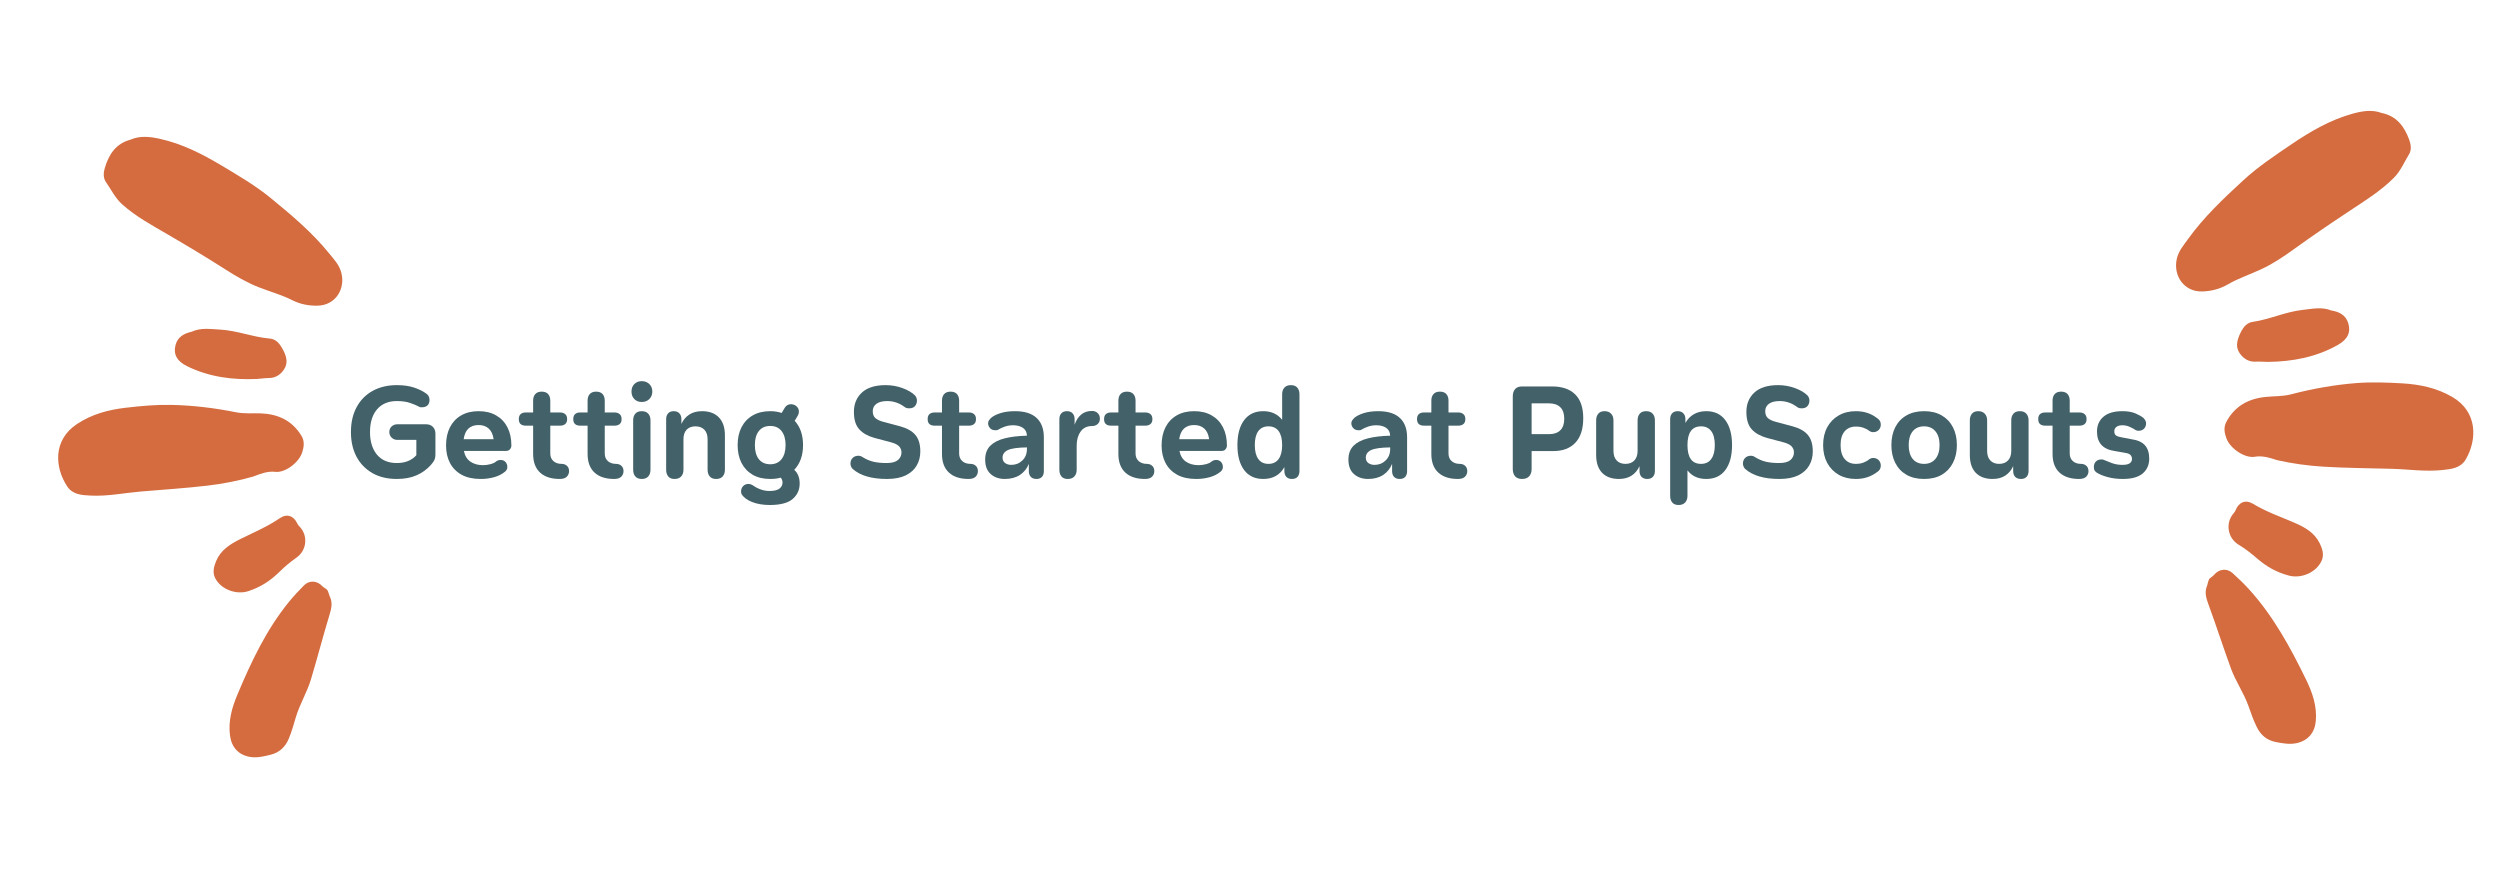 <?xml version="1.0" encoding="UTF-8"?> <svg xmlns="http://www.w3.org/2000/svg" xmlns:xlink="http://www.w3.org/1999/xlink" width="680" zoomAndPan="magnify" viewBox="0 0 510 180" height="240" preserveAspectRatio="xMidYMid meet" version="1.0"><defs><g></g><clipPath id="0b08d1ca33"><path d="M 11 27 L 70 27 L 70 155 L 11 155 Z M 11 27 " clip-rule="nonzero"></path></clipPath><clipPath id="55d1739fa7"><path d="M -7.605 39.848 L 57.047 17.992 L 98.121 139.488 L 33.465 161.344 Z M -7.605 39.848 " clip-rule="nonzero"></path></clipPath><clipPath id="84919056bd"><path d="M -7.605 39.848 L 57.047 17.992 L 98.121 139.488 L 33.465 161.344 Z M -7.605 39.848 " clip-rule="nonzero"></path></clipPath><clipPath id="2f52d3fe46"><path d="M 443 22 L 505 22 L 505 152 L 443 152 Z M 443 22 " clip-rule="nonzero"></path></clipPath><clipPath id="513c4bfbee"><path d="M 454.574 14.223 L 521.102 32.531 L 486.672 157.629 L 420.145 139.32 Z M 454.574 14.223 " clip-rule="nonzero"></path></clipPath><clipPath id="48502656a1"><path d="M 521.09 32.527 L 454.562 14.219 L 420.133 139.32 L 486.66 157.629 Z M 521.09 32.527 " clip-rule="nonzero"></path></clipPath></defs><g clip-path="url(#0b08d1ca33)"><g clip-path="url(#55d1739fa7)"><g clip-path="url(#84919056bd)"><path fill="#d46c40" d="M 69.605 55.551 C 70.531 58.898 68.477 62.27 64.812 62.355 C 62.973 62.402 61.227 62.055 59.594 61.227 C 57.402 60.117 55.027 59.484 52.754 58.586 C 50.32 57.625 48.105 56.32 45.922 54.926 C 42.043 52.449 38.098 50.086 34.121 47.77 C 30.953 45.93 27.723 44.176 24.957 41.715 C 23.512 40.43 22.691 38.691 21.613 37.145 C 21.016 36.289 21.098 35.188 21.395 34.211 C 22.215 31.508 23.609 29.289 26.66 28.48 C 28.559 27.645 30.598 27.871 32.613 28.32 C 37.129 29.32 41.195 31.375 45.137 33.73 C 48.625 35.816 52.145 37.867 55.293 40.453 C 59.488 43.898 63.648 47.375 67.098 51.641 C 68.094 52.875 69.164 53.945 69.605 55.551 Z M 53.215 84.328 C 51.531 84.262 49.855 84.441 48.168 84.105 C 43.793 83.23 39.375 82.688 34.906 82.598 C 31.816 82.535 28.746 82.82 25.68 83.176 C 22.125 83.586 18.742 84.484 15.699 86.504 C 10.738 89.793 11.176 95.395 13.707 99.223 C 14.836 100.93 16.715 101.012 18.531 101.102 C 21.992 101.273 25.391 100.551 28.816 100.262 C 33.32 99.879 37.832 99.598 42.328 99.066 C 45.578 98.684 48.754 98.059 51.695 97.203 C 53.262 96.582 54.688 96.082 56.172 96.258 C 58.113 96.488 60.988 94.414 61.668 92.234 C 62.012 91.129 62.16 89.988 61.496 88.902 C 59.605 85.793 56.746 84.469 53.215 84.328 Z M 66.879 120.559 C 66.66 120.07 66.09 119.957 65.75 119.582 C 64.699 118.426 63.098 118.324 62.02 119.41 C 60.93 120.504 59.871 121.641 58.898 122.84 C 54.297 128.52 51.215 135.059 48.418 141.734 C 47.309 144.387 46.512 147.152 46.934 150.129 C 47.262 152.484 48.707 154.043 51.043 154.418 C 52.473 154.645 53.82 154.305 55.164 153.977 C 56.953 153.543 58.176 152.438 58.902 150.715 C 59.508 149.281 59.914 147.793 60.352 146.316 C 61.145 143.648 62.633 141.254 63.426 138.617 C 64.75 134.215 65.902 129.762 67.238 125.359 C 67.594 124.191 67.926 122.906 67.23 121.586 C 67.137 121.305 67.039 120.918 66.879 120.559 Z M 55.066 69.07 C 51.59 68.781 48.316 67.406 44.812 67.23 C 42.875 67.133 40.945 66.805 39.074 67.68 C 37.535 68.023 36.234 68.73 35.805 70.406 C 35.328 72.266 36.094 73.688 38.145 74.695 C 42.645 76.91 47.453 77.531 52.402 77.309 C 53.223 77.27 54.047 77.113 54.863 77.117 C 55.938 77.121 56.828 76.672 57.48 75.949 C 58.953 74.312 58.605 72.773 57.426 70.805 C 56.914 69.953 56.164 69.164 55.066 69.07 Z M 50.734 120.57 C 53.133 119.758 55.027 118.586 56.98 116.68 C 58.062 115.625 59.195 114.645 60.445 113.781 C 62.648 112.27 62.895 109.168 61.027 107.332 C 60.883 107.188 60.75 107.008 60.664 106.82 C 59.93 105.215 58.52 104.727 57.109 105.695 C 54.559 107.441 51.719 108.625 48.973 109.996 C 46.926 111.016 45.008 112.227 44.082 114.473 C 43.625 115.586 43.316 116.773 43.887 117.914 C 45.043 120.234 48.203 121.426 50.734 120.57 Z M 50.734 120.57 " fill-opacity="1" fill-rule="nonzero"></path></g></g></g><g fill="#436169" fill-opacity="1"><g transform="translate(70.482, 97.442)"><g><path d="M 10.469 -18.875 C 11.812 -18.875 12.973 -18.711 13.953 -18.391 C 14.93 -18.066 15.738 -17.676 16.375 -17.219 C 16.883 -16.914 17.141 -16.457 17.141 -15.844 C 17.141 -15.363 17 -14.992 16.719 -14.734 C 16.445 -14.484 16.082 -14.359 15.625 -14.359 C 15.52 -14.359 15.414 -14.359 15.312 -14.359 C 15.219 -14.367 15.129 -14.398 15.047 -14.453 C 14.598 -14.703 14 -14.957 13.25 -15.219 C 12.508 -15.488 11.582 -15.625 10.469 -15.625 C 8.75 -15.625 7.406 -15.062 6.438 -13.938 C 5.477 -12.812 5 -11.266 5 -9.297 C 5 -7.367 5.473 -5.832 6.422 -4.688 C 7.379 -3.551 8.727 -2.984 10.469 -2.984 C 11.352 -2.984 12.129 -3.125 12.797 -3.406 C 13.461 -3.688 14.016 -4.078 14.453 -4.578 L 14.453 -7.703 L 10.578 -7.703 C 10.117 -7.703 9.727 -7.859 9.406 -8.172 C 9.094 -8.484 8.938 -8.859 8.938 -9.297 C 8.938 -9.766 9.094 -10.145 9.406 -10.438 C 9.727 -10.738 10.117 -10.891 10.578 -10.891 L 16.406 -10.891 C 17.02 -10.891 17.492 -10.711 17.828 -10.359 C 18.172 -10.004 18.344 -9.547 18.344 -8.984 L 18.344 -4.781 C 18.344 -4.25 18.258 -3.832 18.094 -3.531 C 17.938 -3.227 17.695 -2.898 17.375 -2.547 C 16.562 -1.648 15.594 -0.957 14.469 -0.469 C 13.344 0.02 12.008 0.266 10.469 0.266 C 8.539 0.266 6.875 -0.133 5.469 -0.938 C 4.07 -1.75 2.992 -2.867 2.234 -4.297 C 1.484 -5.734 1.109 -7.398 1.109 -9.297 C 1.109 -11.266 1.5 -12.969 2.281 -14.406 C 3.062 -15.844 4.156 -16.945 5.562 -17.719 C 6.977 -18.488 8.613 -18.875 10.469 -18.875 Z M 10.469 -18.875 "></path></g></g></g><g fill="#436169" fill-opacity="1"><g transform="translate(89.885, 97.442)"><g><path d="M 7.766 -13.562 C 9.16 -13.562 10.352 -13.27 11.344 -12.688 C 12.344 -12.113 13.109 -11.301 13.641 -10.25 C 14.172 -9.207 14.438 -7.977 14.438 -6.562 C 14.438 -6.281 14.344 -6.023 14.156 -5.797 C 13.969 -5.566 13.695 -5.453 13.344 -5.453 L 4.75 -5.453 C 4.945 -4.473 5.391 -3.742 6.078 -3.266 C 6.773 -2.785 7.641 -2.547 8.672 -2.547 C 9.141 -2.547 9.633 -2.613 10.156 -2.75 C 10.688 -2.883 11.094 -3.082 11.375 -3.344 C 11.625 -3.52 11.914 -3.609 12.25 -3.609 C 12.656 -3.609 12.984 -3.473 13.234 -3.203 C 13.484 -2.93 13.609 -2.586 13.609 -2.172 C 13.609 -1.941 13.555 -1.742 13.453 -1.578 C 13.348 -1.41 13.223 -1.273 13.078 -1.172 C 12.492 -0.691 11.773 -0.332 10.922 -0.094 C 10.066 0.145 9.156 0.266 8.188 0.266 C 6.625 0.266 5.32 -0.02 4.281 -0.594 C 3.238 -1.176 2.445 -1.977 1.906 -3 C 1.375 -4.031 1.109 -5.219 1.109 -6.562 C 1.109 -7.977 1.367 -9.207 1.891 -10.25 C 2.422 -11.301 3.18 -12.113 4.172 -12.688 C 5.16 -13.27 6.359 -13.562 7.766 -13.562 Z M 10.812 -7.844 C 10.676 -8.812 10.344 -9.535 9.812 -10.016 C 9.281 -10.492 8.598 -10.734 7.766 -10.734 C 5.992 -10.734 4.973 -9.77 4.703 -7.844 Z M 10.812 -7.844 "></path></g></g></g><g fill="#436169" fill-opacity="1"><g transform="translate(105.353, 97.442)"><g><path d="M 6.906 -4.938 C 6.906 -4.281 7.117 -3.758 7.547 -3.375 C 7.973 -3 8.523 -2.812 9.203 -2.812 C 9.66 -2.812 10.031 -2.676 10.312 -2.406 C 10.594 -2.145 10.734 -1.785 10.734 -1.328 C 10.734 -0.891 10.582 -0.516 10.281 -0.203 C 9.977 0.109 9.492 0.266 8.828 0.266 C 7.109 0.266 5.773 -0.164 4.828 -1.031 C 3.879 -1.906 3.406 -3.176 3.406 -4.844 L 3.406 -10.609 L 1.859 -10.609 C 1.43 -10.609 1.094 -10.719 0.844 -10.938 C 0.602 -11.156 0.484 -11.488 0.484 -11.938 C 0.484 -12.395 0.602 -12.734 0.844 -12.953 C 1.094 -13.18 1.43 -13.297 1.859 -13.297 L 3.406 -13.297 L 3.406 -15.703 C 3.406 -16.273 3.551 -16.723 3.844 -17.047 C 4.133 -17.379 4.57 -17.547 5.156 -17.547 C 5.738 -17.547 6.176 -17.379 6.469 -17.047 C 6.758 -16.723 6.906 -16.273 6.906 -15.703 L 6.906 -13.297 L 8.938 -13.297 C 9.352 -13.297 9.691 -13.18 9.953 -12.953 C 10.211 -12.734 10.344 -12.395 10.344 -11.938 C 10.344 -11.488 10.211 -11.156 9.953 -10.938 C 9.691 -10.719 9.352 -10.609 8.938 -10.609 L 6.906 -10.609 Z M 6.906 -4.938 "></path></g></g></g><g fill="#436169" fill-opacity="1"><g transform="translate(116.463, 97.442)"><g><path d="M 6.906 -4.938 C 6.906 -4.281 7.117 -3.758 7.547 -3.375 C 7.973 -3 8.523 -2.812 9.203 -2.812 C 9.66 -2.812 10.031 -2.676 10.312 -2.406 C 10.594 -2.145 10.734 -1.785 10.734 -1.328 C 10.734 -0.891 10.582 -0.516 10.281 -0.203 C 9.977 0.109 9.492 0.266 8.828 0.266 C 7.109 0.266 5.773 -0.164 4.828 -1.031 C 3.879 -1.906 3.406 -3.176 3.406 -4.844 L 3.406 -10.609 L 1.859 -10.609 C 1.43 -10.609 1.094 -10.719 0.844 -10.938 C 0.602 -11.156 0.484 -11.488 0.484 -11.938 C 0.484 -12.395 0.602 -12.734 0.844 -12.953 C 1.094 -13.18 1.43 -13.297 1.859 -13.297 L 3.406 -13.297 L 3.406 -15.703 C 3.406 -16.273 3.551 -16.723 3.844 -17.047 C 4.133 -17.379 4.57 -17.547 5.156 -17.547 C 5.738 -17.547 6.176 -17.379 6.469 -17.047 C 6.758 -16.723 6.906 -16.273 6.906 -15.703 L 6.906 -13.297 L 8.938 -13.297 C 9.352 -13.297 9.691 -13.18 9.953 -12.953 C 10.211 -12.734 10.344 -12.395 10.344 -11.938 C 10.344 -11.488 10.211 -11.156 9.953 -10.938 C 9.691 -10.719 9.352 -10.609 8.938 -10.609 L 6.906 -10.609 Z M 6.906 -4.938 "></path></g></g></g><g fill="#436169" fill-opacity="1"><g transform="translate(127.573, 97.442)"><g><path d="M 3.344 -19.688 C 3.969 -19.688 4.484 -19.488 4.891 -19.094 C 5.297 -18.695 5.5 -18.188 5.5 -17.562 C 5.5 -16.945 5.297 -16.438 4.891 -16.031 C 4.484 -15.633 3.969 -15.438 3.344 -15.438 C 2.727 -15.438 2.223 -15.633 1.828 -16.031 C 1.441 -16.438 1.25 -16.945 1.25 -17.562 C 1.25 -18.188 1.441 -18.695 1.828 -19.094 C 2.223 -19.488 2.727 -19.688 3.344 -19.688 Z M 3.344 -13.562 C 3.926 -13.562 4.367 -13.391 4.672 -13.047 C 4.973 -12.711 5.125 -12.258 5.125 -11.688 L 5.125 -1.594 C 5.125 -1.039 4.973 -0.594 4.672 -0.25 C 4.367 0.094 3.926 0.266 3.344 0.266 C 2.758 0.266 2.32 0.094 2.031 -0.25 C 1.738 -0.594 1.594 -1.039 1.594 -1.594 L 1.594 -11.688 C 1.594 -12.258 1.738 -12.711 2.031 -13.047 C 2.32 -13.391 2.758 -13.562 3.344 -13.562 Z M 3.344 -13.562 "></path></g></g></g><g fill="#436169" fill-opacity="1"><g transform="translate(134.271, 97.442)"><g><path d="M 3.156 -13.562 C 3.676 -13.562 4.066 -13.41 4.328 -13.109 C 4.598 -12.816 4.734 -12.426 4.734 -11.938 L 4.734 -10.953 C 5.098 -11.766 5.629 -12.398 6.328 -12.859 C 7.035 -13.328 7.906 -13.562 8.938 -13.562 C 10.414 -13.562 11.562 -13.141 12.375 -12.297 C 13.195 -11.453 13.609 -10.242 13.609 -8.672 L 13.609 -1.594 C 13.609 -1.039 13.457 -0.594 13.156 -0.25 C 12.852 0.094 12.41 0.266 11.828 0.266 C 11.242 0.266 10.805 0.094 10.516 -0.25 C 10.223 -0.594 10.078 -1.039 10.078 -1.594 L 10.078 -7.844 C 10.078 -8.676 9.859 -9.32 9.422 -9.781 C 8.984 -10.238 8.375 -10.469 7.594 -10.469 C 6.832 -10.469 6.234 -10.238 5.797 -9.781 C 5.367 -9.32 5.156 -8.676 5.156 -7.844 L 5.156 -1.594 C 5.156 -1.039 5 -0.594 4.688 -0.25 C 4.375 0.094 3.926 0.266 3.344 0.266 C 2.758 0.266 2.328 0.094 2.047 -0.25 C 1.766 -0.594 1.625 -1.039 1.625 -1.594 L 1.625 -11.938 C 1.625 -12.426 1.754 -12.816 2.016 -13.109 C 2.285 -13.41 2.664 -13.562 3.156 -13.562 Z M 3.156 -13.562 "></path></g></g></g><g fill="#436169" fill-opacity="1"><g transform="translate(149.368, 97.442)"><g><path d="M 12.812 -14.781 C 13.344 -14.477 13.609 -14.035 13.609 -13.453 C 13.609 -13.18 13.535 -12.922 13.391 -12.672 L 12.75 -11.594 C 13.883 -10.363 14.453 -8.711 14.453 -6.641 C 14.453 -4.535 13.852 -2.852 12.656 -1.594 C 13.395 -0.938 13.766 -0.004 13.766 1.203 C 13.766 2.473 13.289 3.52 12.344 4.344 C 11.395 5.164 9.832 5.578 7.656 5.578 C 6.312 5.578 5.125 5.379 4.094 4.984 C 3.062 4.586 2.332 4.039 1.906 3.344 C 1.844 3.207 1.812 3.023 1.812 2.797 C 1.812 2.379 1.953 2.02 2.234 1.719 C 2.516 1.426 2.883 1.281 3.344 1.281 C 3.57 1.281 3.805 1.344 4.047 1.469 C 4.586 1.852 5.148 2.156 5.734 2.375 C 6.328 2.602 6.945 2.719 7.594 2.719 C 8.551 2.719 9.234 2.555 9.641 2.234 C 10.055 1.91 10.266 1.504 10.266 1.016 C 10.266 0.586 10.141 0.25 9.891 0 C 9.285 0.176 8.578 0.266 7.766 0.266 C 6.359 0.266 5.16 -0.02 4.172 -0.594 C 3.18 -1.176 2.422 -1.984 1.891 -3.016 C 1.367 -4.055 1.109 -5.266 1.109 -6.641 C 1.109 -8.023 1.367 -9.234 1.891 -10.266 C 2.422 -11.305 3.18 -12.113 4.172 -12.688 C 5.16 -13.27 6.359 -13.562 7.766 -13.562 C 8.191 -13.562 8.598 -13.531 8.984 -13.469 C 9.367 -13.406 9.738 -13.316 10.094 -13.203 L 10.719 -14.25 C 11.008 -14.738 11.441 -14.984 12.016 -14.984 C 12.266 -14.984 12.531 -14.914 12.812 -14.781 Z M 7.766 -10.547 C 6.766 -10.547 5.988 -10.203 5.438 -9.516 C 4.895 -8.828 4.625 -7.867 4.625 -6.641 C 4.625 -5.422 4.895 -4.461 5.438 -3.766 C 5.988 -3.078 6.766 -2.734 7.766 -2.734 C 8.754 -2.734 9.52 -3.078 10.062 -3.766 C 10.613 -4.461 10.891 -5.422 10.891 -6.641 C 10.891 -7.867 10.613 -8.828 10.062 -9.516 C 9.52 -10.203 8.754 -10.547 7.766 -10.547 Z M 7.766 -10.547 "></path></g></g></g><g fill="#436169" fill-opacity="1"><g transform="translate(165.103, 97.442)"><g></g></g></g><g fill="#436169" fill-opacity="1"><g transform="translate(172.385, 97.442)"><g><path d="M 8.297 -18.875 C 9.484 -18.875 10.629 -18.672 11.734 -18.266 C 12.836 -17.867 13.691 -17.363 14.297 -16.75 C 14.547 -16.445 14.672 -16.109 14.672 -15.734 C 14.672 -15.273 14.535 -14.895 14.266 -14.594 C 14.004 -14.289 13.609 -14.141 13.078 -14.141 C 12.922 -14.141 12.766 -14.156 12.609 -14.188 C 12.461 -14.227 12.316 -14.301 12.172 -14.406 C 11.086 -15.219 9.898 -15.625 8.609 -15.625 C 7.648 -15.625 6.914 -15.438 6.406 -15.062 C 5.906 -14.695 5.656 -14.195 5.656 -13.562 C 5.656 -12.938 5.836 -12.461 6.203 -12.141 C 6.566 -11.828 7.117 -11.57 7.859 -11.375 L 11.156 -10.5 C 12.633 -10.102 13.703 -9.504 14.359 -8.703 C 15.023 -7.91 15.359 -6.789 15.359 -5.344 C 15.359 -4.281 15.113 -3.328 14.625 -2.484 C 14.145 -1.641 13.398 -0.969 12.391 -0.469 C 11.379 0.02 10.102 0.266 8.562 0.266 C 5.426 0.266 3.094 -0.414 1.562 -1.781 C 1.406 -1.938 1.289 -2.113 1.219 -2.312 C 1.145 -2.508 1.109 -2.695 1.109 -2.875 C 1.109 -3.332 1.254 -3.711 1.547 -4.016 C 1.848 -4.316 2.238 -4.469 2.719 -4.469 C 3.031 -4.469 3.312 -4.379 3.562 -4.203 C 4.27 -3.754 5.008 -3.438 5.781 -3.25 C 6.551 -3.07 7.453 -2.984 8.484 -2.984 C 9.547 -2.984 10.316 -3.188 10.797 -3.594 C 11.273 -4.008 11.516 -4.531 11.516 -5.156 C 11.516 -5.613 11.359 -6.02 11.047 -6.375 C 10.734 -6.727 10.148 -7.016 9.297 -7.234 L 6 -8.109 C 4.656 -8.484 3.617 -9.07 2.891 -9.875 C 2.172 -10.676 1.812 -11.859 1.812 -13.422 C 1.812 -15.035 2.352 -16.348 3.438 -17.359 C 4.531 -18.367 6.148 -18.875 8.297 -18.875 Z M 8.297 -18.875 "></path></g></g></g><g fill="#436169" fill-opacity="1"><g transform="translate(188.758, 97.442)"><g><path d="M 6.906 -4.938 C 6.906 -4.281 7.117 -3.758 7.547 -3.375 C 7.973 -3 8.523 -2.812 9.203 -2.812 C 9.66 -2.812 10.031 -2.676 10.312 -2.406 C 10.594 -2.145 10.734 -1.785 10.734 -1.328 C 10.734 -0.891 10.582 -0.516 10.281 -0.203 C 9.977 0.109 9.492 0.266 8.828 0.266 C 7.109 0.266 5.773 -0.164 4.828 -1.031 C 3.879 -1.906 3.406 -3.176 3.406 -4.844 L 3.406 -10.609 L 1.859 -10.609 C 1.43 -10.609 1.094 -10.719 0.844 -10.938 C 0.602 -11.156 0.484 -11.488 0.484 -11.938 C 0.484 -12.395 0.602 -12.734 0.844 -12.953 C 1.094 -13.18 1.43 -13.297 1.859 -13.297 L 3.406 -13.297 L 3.406 -15.703 C 3.406 -16.273 3.551 -16.723 3.844 -17.047 C 4.133 -17.379 4.57 -17.547 5.156 -17.547 C 5.738 -17.547 6.176 -17.379 6.469 -17.047 C 6.758 -16.723 6.906 -16.273 6.906 -15.703 L 6.906 -13.297 L 8.938 -13.297 C 9.352 -13.297 9.691 -13.18 9.953 -12.953 C 10.211 -12.734 10.344 -12.395 10.344 -11.938 C 10.344 -11.488 10.211 -11.156 9.953 -10.938 C 9.691 -10.719 9.352 -10.609 8.938 -10.609 L 6.906 -10.609 Z M 6.906 -4.938 "></path></g></g></g><g fill="#436169" fill-opacity="1"><g transform="translate(199.868, 97.442)"><g><path d="M 7.203 -13.562 C 9.148 -13.562 10.613 -13.102 11.594 -12.188 C 12.582 -11.27 13.078 -9.953 13.078 -8.234 L 13.078 -1.328 C 13.078 -0.848 12.953 -0.461 12.703 -0.172 C 12.453 0.117 12.07 0.266 11.562 0.266 C 11.062 0.266 10.676 0.117 10.406 -0.172 C 10.145 -0.461 10.016 -0.848 10.016 -1.328 L 10.016 -2.812 C 9.629 -1.852 9.02 -1.098 8.188 -0.547 C 7.352 -0.004 6.328 0.266 5.109 0.266 C 3.953 0.266 2.992 -0.066 2.234 -0.734 C 1.484 -1.398 1.109 -2.379 1.109 -3.672 C 1.109 -4.859 1.453 -5.801 2.141 -6.5 C 2.836 -7.195 3.816 -7.703 5.078 -8.016 C 6.348 -8.336 7.863 -8.52 9.625 -8.562 C 9.602 -9.27 9.332 -9.801 8.812 -10.156 C 8.301 -10.508 7.629 -10.688 6.797 -10.688 C 6.211 -10.688 5.66 -10.598 5.141 -10.422 C 4.617 -10.242 4.156 -10.031 3.75 -9.781 C 3.676 -9.727 3.582 -9.695 3.469 -9.688 C 3.352 -9.676 3.242 -9.672 3.141 -9.672 C 2.711 -9.672 2.363 -9.816 2.094 -10.109 C 1.832 -10.398 1.703 -10.734 1.703 -11.109 C 1.703 -11.316 1.766 -11.516 1.891 -11.703 C 2.023 -11.891 2.156 -12.047 2.281 -12.172 C 2.758 -12.578 3.414 -12.91 4.25 -13.172 C 5.082 -13.43 6.066 -13.562 7.203 -13.562 Z M 9.625 -5.844 L 9.625 -6.172 C 7.758 -6.148 6.461 -5.969 5.734 -5.625 C 5.016 -5.281 4.656 -4.77 4.656 -4.094 C 4.656 -3.594 4.832 -3.219 5.188 -2.969 C 5.539 -2.727 5.957 -2.609 6.438 -2.609 C 7.32 -2.609 8.07 -2.906 8.688 -3.5 C 9.312 -4.094 9.625 -4.875 9.625 -5.844 Z M 9.625 -5.844 "></path></g></g></g><g fill="#436169" fill-opacity="1"><g transform="translate(214.486, 97.442)"><g><path d="M 3.156 -13.562 C 3.676 -13.562 4.066 -13.41 4.328 -13.109 C 4.598 -12.816 4.734 -12.426 4.734 -11.938 L 4.734 -10.797 C 5.035 -11.68 5.477 -12.367 6.062 -12.859 C 6.645 -13.359 7.391 -13.609 8.297 -13.609 C 8.754 -13.609 9.133 -13.461 9.438 -13.172 C 9.738 -12.891 9.891 -12.504 9.891 -12.016 C 9.891 -11.566 9.738 -11.207 9.438 -10.938 C 9.133 -10.664 8.754 -10.531 8.297 -10.531 C 7.266 -10.531 6.484 -10.148 5.953 -9.391 C 5.422 -8.641 5.156 -7.688 5.156 -6.531 L 5.156 -1.594 C 5.156 -1.039 5 -0.594 4.688 -0.25 C 4.375 0.094 3.926 0.266 3.344 0.266 C 2.758 0.266 2.328 0.094 2.047 -0.25 C 1.766 -0.594 1.625 -1.039 1.625 -1.594 L 1.625 -11.938 C 1.625 -12.426 1.754 -12.816 2.016 -13.109 C 2.285 -13.41 2.664 -13.562 3.156 -13.562 Z M 3.156 -13.562 "></path></g></g></g><g fill="#436169" fill-opacity="1"><g transform="translate(224.746, 97.442)"><g><path d="M 6.906 -4.938 C 6.906 -4.281 7.117 -3.758 7.547 -3.375 C 7.973 -3 8.523 -2.812 9.203 -2.812 C 9.66 -2.812 10.031 -2.676 10.312 -2.406 C 10.594 -2.145 10.734 -1.785 10.734 -1.328 C 10.734 -0.891 10.582 -0.516 10.281 -0.203 C 9.977 0.109 9.492 0.266 8.828 0.266 C 7.109 0.266 5.773 -0.164 4.828 -1.031 C 3.879 -1.906 3.406 -3.176 3.406 -4.844 L 3.406 -10.609 L 1.859 -10.609 C 1.43 -10.609 1.094 -10.719 0.844 -10.938 C 0.602 -11.156 0.484 -11.488 0.484 -11.938 C 0.484 -12.395 0.602 -12.734 0.844 -12.953 C 1.094 -13.18 1.43 -13.297 1.859 -13.297 L 3.406 -13.297 L 3.406 -15.703 C 3.406 -16.273 3.551 -16.723 3.844 -17.047 C 4.133 -17.379 4.57 -17.547 5.156 -17.547 C 5.738 -17.547 6.176 -17.379 6.469 -17.047 C 6.758 -16.723 6.906 -16.273 6.906 -15.703 L 6.906 -13.297 L 8.938 -13.297 C 9.352 -13.297 9.691 -13.18 9.953 -12.953 C 10.211 -12.734 10.344 -12.395 10.344 -11.938 C 10.344 -11.488 10.211 -11.156 9.953 -10.938 C 9.691 -10.719 9.352 -10.609 8.938 -10.609 L 6.906 -10.609 Z M 6.906 -4.938 "></path></g></g></g><g fill="#436169" fill-opacity="1"><g transform="translate(235.856, 97.442)"><g><path d="M 7.766 -13.562 C 9.16 -13.562 10.352 -13.27 11.344 -12.688 C 12.344 -12.113 13.109 -11.301 13.641 -10.25 C 14.172 -9.207 14.438 -7.977 14.438 -6.562 C 14.438 -6.281 14.344 -6.023 14.156 -5.797 C 13.969 -5.566 13.695 -5.453 13.344 -5.453 L 4.75 -5.453 C 4.945 -4.473 5.391 -3.742 6.078 -3.266 C 6.773 -2.785 7.641 -2.547 8.672 -2.547 C 9.141 -2.547 9.633 -2.613 10.156 -2.75 C 10.688 -2.883 11.094 -3.082 11.375 -3.344 C 11.625 -3.52 11.914 -3.609 12.25 -3.609 C 12.656 -3.609 12.984 -3.473 13.234 -3.203 C 13.484 -2.93 13.609 -2.586 13.609 -2.172 C 13.609 -1.941 13.555 -1.742 13.453 -1.578 C 13.348 -1.41 13.223 -1.273 13.078 -1.172 C 12.492 -0.691 11.773 -0.332 10.922 -0.094 C 10.066 0.145 9.156 0.266 8.188 0.266 C 6.625 0.266 5.32 -0.02 4.281 -0.594 C 3.238 -1.176 2.445 -1.977 1.906 -3 C 1.375 -4.031 1.109 -5.219 1.109 -6.562 C 1.109 -7.977 1.367 -9.207 1.891 -10.25 C 2.422 -11.301 3.18 -12.113 4.172 -12.688 C 5.16 -13.27 6.359 -13.562 7.766 -13.562 Z M 10.812 -7.844 C 10.676 -8.812 10.344 -9.535 9.812 -10.016 C 9.281 -10.492 8.598 -10.734 7.766 -10.734 C 5.992 -10.734 4.973 -9.77 4.703 -7.844 Z M 10.812 -7.844 "></path></g></g></g><g fill="#436169" fill-opacity="1"><g transform="translate(251.324, 97.442)"><g><path d="M 1.109 -6.641 C 1.109 -8.816 1.566 -10.516 2.484 -11.734 C 3.398 -12.953 4.695 -13.562 6.375 -13.562 C 8.02 -13.562 9.305 -12.973 10.234 -11.797 L 10.234 -17.016 C 10.234 -17.578 10.383 -18.023 10.688 -18.359 C 10.988 -18.703 11.43 -18.875 12.016 -18.875 C 12.598 -18.875 13.035 -18.703 13.328 -18.359 C 13.617 -18.023 13.766 -17.578 13.766 -17.016 L 13.766 -1.359 C 13.766 -0.859 13.633 -0.461 13.375 -0.172 C 13.125 0.117 12.738 0.266 12.219 0.266 C 11.727 0.266 11.348 0.117 11.078 -0.172 C 10.816 -0.461 10.688 -0.859 10.688 -1.359 L 10.688 -2.156 C 9.781 -0.539 8.344 0.266 6.375 0.266 C 4.695 0.266 3.398 -0.336 2.484 -1.547 C 1.566 -2.766 1.109 -4.461 1.109 -6.641 Z M 4.656 -6.641 C 4.656 -5.398 4.895 -4.453 5.375 -3.797 C 5.852 -3.141 6.539 -2.812 7.438 -2.812 C 8.344 -2.812 9.035 -3.141 9.516 -3.797 C 9.992 -4.453 10.234 -5.398 10.234 -6.641 C 10.234 -7.898 9.992 -8.852 9.516 -9.5 C 9.035 -10.145 8.344 -10.469 7.438 -10.469 C 6.539 -10.469 5.852 -10.145 5.375 -9.5 C 4.895 -8.852 4.656 -7.898 4.656 -6.641 Z M 4.656 -6.641 "></path></g></g></g><g fill="#436169" fill-opacity="1"><g transform="translate(266.687, 97.442)"><g></g></g></g><g fill="#436169" fill-opacity="1"><g transform="translate(273.97, 97.442)"><g><path d="M 7.203 -13.562 C 9.148 -13.562 10.613 -13.102 11.594 -12.188 C 12.582 -11.27 13.078 -9.953 13.078 -8.234 L 13.078 -1.328 C 13.078 -0.848 12.953 -0.461 12.703 -0.172 C 12.453 0.117 12.07 0.266 11.562 0.266 C 11.062 0.266 10.676 0.117 10.406 -0.172 C 10.145 -0.461 10.016 -0.848 10.016 -1.328 L 10.016 -2.812 C 9.629 -1.852 9.02 -1.098 8.188 -0.547 C 7.352 -0.004 6.328 0.266 5.109 0.266 C 3.953 0.266 2.992 -0.066 2.234 -0.734 C 1.484 -1.398 1.109 -2.379 1.109 -3.672 C 1.109 -4.859 1.453 -5.801 2.141 -6.5 C 2.836 -7.195 3.816 -7.703 5.078 -8.016 C 6.348 -8.336 7.863 -8.52 9.625 -8.562 C 9.602 -9.27 9.332 -9.801 8.812 -10.156 C 8.301 -10.508 7.629 -10.688 6.797 -10.688 C 6.211 -10.688 5.66 -10.598 5.141 -10.422 C 4.617 -10.242 4.156 -10.031 3.75 -9.781 C 3.676 -9.727 3.582 -9.695 3.469 -9.688 C 3.352 -9.676 3.242 -9.672 3.141 -9.672 C 2.711 -9.672 2.363 -9.816 2.094 -10.109 C 1.832 -10.398 1.703 -10.734 1.703 -11.109 C 1.703 -11.316 1.766 -11.516 1.891 -11.703 C 2.023 -11.891 2.156 -12.047 2.281 -12.172 C 2.758 -12.578 3.414 -12.91 4.25 -13.172 C 5.082 -13.43 6.066 -13.562 7.203 -13.562 Z M 9.625 -5.844 L 9.625 -6.172 C 7.758 -6.148 6.461 -5.969 5.734 -5.625 C 5.016 -5.281 4.656 -4.77 4.656 -4.094 C 4.656 -3.594 4.832 -3.219 5.188 -2.969 C 5.539 -2.727 5.957 -2.609 6.438 -2.609 C 7.32 -2.609 8.07 -2.906 8.688 -3.5 C 9.312 -4.094 9.625 -4.875 9.625 -5.844 Z M 9.625 -5.844 "></path></g></g></g><g fill="#436169" fill-opacity="1"><g transform="translate(288.588, 97.442)"><g><path d="M 6.906 -4.938 C 6.906 -4.281 7.117 -3.758 7.547 -3.375 C 7.973 -3 8.523 -2.812 9.203 -2.812 C 9.66 -2.812 10.031 -2.676 10.312 -2.406 C 10.594 -2.145 10.734 -1.785 10.734 -1.328 C 10.734 -0.891 10.582 -0.516 10.281 -0.203 C 9.977 0.109 9.492 0.266 8.828 0.266 C 7.109 0.266 5.773 -0.164 4.828 -1.031 C 3.879 -1.906 3.406 -3.176 3.406 -4.844 L 3.406 -10.609 L 1.859 -10.609 C 1.43 -10.609 1.094 -10.719 0.844 -10.938 C 0.602 -11.156 0.484 -11.488 0.484 -11.938 C 0.484 -12.395 0.602 -12.734 0.844 -12.953 C 1.094 -13.18 1.43 -13.297 1.859 -13.297 L 3.406 -13.297 L 3.406 -15.703 C 3.406 -16.273 3.551 -16.723 3.844 -17.047 C 4.133 -17.379 4.57 -17.547 5.156 -17.547 C 5.738 -17.547 6.176 -17.379 6.469 -17.047 C 6.758 -16.723 6.906 -16.273 6.906 -15.703 L 6.906 -13.297 L 8.938 -13.297 C 9.352 -13.297 9.691 -13.18 9.953 -12.953 C 10.211 -12.734 10.344 -12.395 10.344 -11.938 C 10.344 -11.488 10.211 -11.156 9.953 -10.938 C 9.691 -10.719 9.352 -10.609 8.938 -10.609 L 6.906 -10.609 Z M 6.906 -4.938 "></path></g></g></g><g fill="#436169" fill-opacity="1"><g transform="translate(299.698, 97.442)"><g></g></g></g><g fill="#436169" fill-opacity="1"><g transform="translate(306.981, 97.442)"><g><path d="M 4.812 -18.609 L 9.625 -18.609 C 11.676 -18.609 13.25 -18.07 14.344 -17 C 15.445 -15.926 16 -14.301 16 -12.125 C 16 -9.926 15.461 -8.258 14.391 -7.125 C 13.316 -5.988 11.816 -5.422 9.891 -5.422 L 5.469 -5.422 L 5.469 -1.75 C 5.469 -1.145 5.301 -0.656 4.969 -0.281 C 4.645 0.082 4.164 0.266 3.531 0.266 C 2.895 0.266 2.414 0.082 2.094 -0.281 C 1.781 -0.656 1.625 -1.145 1.625 -1.75 L 1.625 -16.578 C 1.625 -17.203 1.781 -17.695 2.094 -18.062 C 2.414 -18.426 2.895 -18.609 3.531 -18.609 Z M 5.469 -8.875 L 9.031 -8.875 C 10.031 -8.875 10.797 -9.141 11.328 -9.672 C 11.859 -10.203 12.125 -10.984 12.125 -12.016 C 12.125 -13.055 11.859 -13.836 11.328 -14.359 C 10.797 -14.891 10.031 -15.156 9.031 -15.156 L 5.469 -15.156 Z M 5.469 -8.875 "></path></g></g></g><g fill="#436169" fill-opacity="1"><g transform="translate(323.991, 97.442)"><g><path d="M 3.344 -13.562 C 3.926 -13.562 4.375 -13.383 4.688 -13.031 C 5 -12.688 5.156 -12.238 5.156 -11.688 L 5.156 -5.453 C 5.156 -4.629 5.367 -3.984 5.797 -3.516 C 6.234 -3.047 6.832 -2.812 7.594 -2.812 C 8.375 -2.812 8.984 -3.047 9.422 -3.516 C 9.859 -3.984 10.078 -4.629 10.078 -5.453 L 10.078 -11.688 C 10.078 -12.258 10.223 -12.711 10.516 -13.047 C 10.805 -13.391 11.242 -13.562 11.828 -13.562 C 12.41 -13.562 12.852 -13.391 13.156 -13.047 C 13.457 -12.711 13.609 -12.258 13.609 -11.688 L 13.609 -1.359 C 13.609 -0.859 13.473 -0.461 13.203 -0.172 C 12.941 0.117 12.555 0.266 12.047 0.266 C 11.547 0.266 11.156 0.117 10.875 -0.172 C 10.602 -0.461 10.469 -0.859 10.469 -1.359 L 10.469 -2.344 C 10.094 -1.52 9.555 -0.879 8.859 -0.422 C 8.16 0.035 7.297 0.266 6.266 0.266 C 4.785 0.266 3.641 -0.156 2.828 -1 C 2.023 -1.852 1.625 -3.062 1.625 -4.625 L 1.625 -11.688 C 1.625 -12.238 1.766 -12.688 2.047 -13.031 C 2.328 -13.383 2.758 -13.562 3.344 -13.562 Z M 3.344 -13.562 "></path></g></g></g><g fill="#436169" fill-opacity="1"><g transform="translate(339.088, 97.442)"><g><path d="M 3.156 -13.562 C 3.676 -13.562 4.066 -13.41 4.328 -13.109 C 4.598 -12.816 4.734 -12.426 4.734 -11.938 L 4.734 -11.156 C 5.172 -11.938 5.742 -12.531 6.453 -12.938 C 7.16 -13.352 8.004 -13.562 8.984 -13.562 C 10.672 -13.562 11.969 -12.953 12.875 -11.734 C 13.789 -10.516 14.25 -8.816 14.25 -6.641 C 14.25 -4.461 13.789 -2.766 12.875 -1.547 C 11.969 -0.336 10.672 0.266 8.984 0.266 C 7.336 0.266 6.062 -0.316 5.156 -1.484 L 5.156 3.719 C 5.156 4.27 5 4.719 4.688 5.062 C 4.375 5.406 3.926 5.578 3.344 5.578 C 2.758 5.578 2.328 5.406 2.047 5.062 C 1.766 4.719 1.625 4.27 1.625 3.719 L 1.625 -11.938 C 1.625 -12.426 1.754 -12.816 2.016 -13.109 C 2.285 -13.41 2.664 -13.562 3.156 -13.562 Z M 5.156 -6.641 C 5.156 -4.086 6.078 -2.812 7.922 -2.812 C 8.828 -2.812 9.52 -3.141 10 -3.797 C 10.488 -4.453 10.734 -5.398 10.734 -6.641 C 10.734 -7.898 10.488 -8.852 10 -9.5 C 9.52 -10.145 8.828 -10.469 7.922 -10.469 C 6.078 -10.469 5.156 -9.191 5.156 -6.641 Z M 5.156 -6.641 "></path></g></g></g><g fill="#436169" fill-opacity="1"><g transform="translate(354.45, 97.442)"><g><path d="M 8.297 -18.875 C 9.484 -18.875 10.629 -18.672 11.734 -18.266 C 12.836 -17.867 13.691 -17.363 14.297 -16.75 C 14.547 -16.445 14.672 -16.109 14.672 -15.734 C 14.672 -15.273 14.535 -14.895 14.266 -14.594 C 14.004 -14.289 13.609 -14.141 13.078 -14.141 C 12.922 -14.141 12.766 -14.156 12.609 -14.188 C 12.461 -14.227 12.316 -14.301 12.172 -14.406 C 11.086 -15.219 9.898 -15.625 8.609 -15.625 C 7.648 -15.625 6.914 -15.438 6.406 -15.062 C 5.906 -14.695 5.656 -14.195 5.656 -13.562 C 5.656 -12.938 5.836 -12.461 6.203 -12.141 C 6.566 -11.828 7.117 -11.57 7.859 -11.375 L 11.156 -10.5 C 12.633 -10.102 13.703 -9.504 14.359 -8.703 C 15.023 -7.91 15.359 -6.789 15.359 -5.344 C 15.359 -4.281 15.113 -3.328 14.625 -2.484 C 14.145 -1.641 13.398 -0.969 12.391 -0.469 C 11.379 0.02 10.102 0.266 8.562 0.266 C 5.426 0.266 3.094 -0.414 1.562 -1.781 C 1.406 -1.938 1.289 -2.113 1.219 -2.312 C 1.145 -2.508 1.109 -2.695 1.109 -2.875 C 1.109 -3.332 1.254 -3.711 1.547 -4.016 C 1.848 -4.316 2.238 -4.469 2.719 -4.469 C 3.031 -4.469 3.312 -4.379 3.562 -4.203 C 4.27 -3.754 5.008 -3.438 5.781 -3.25 C 6.551 -3.07 7.453 -2.984 8.484 -2.984 C 9.547 -2.984 10.316 -3.188 10.797 -3.594 C 11.273 -4.008 11.516 -4.531 11.516 -5.156 C 11.516 -5.613 11.359 -6.02 11.047 -6.375 C 10.734 -6.727 10.148 -7.016 9.297 -7.234 L 6 -8.109 C 4.656 -8.484 3.617 -9.07 2.891 -9.875 C 2.172 -10.676 1.812 -11.859 1.812 -13.422 C 1.812 -15.035 2.352 -16.348 3.438 -17.359 C 4.531 -18.367 6.148 -18.875 8.297 -18.875 Z M 8.297 -18.875 "></path></g></g></g><g fill="#436169" fill-opacity="1"><g transform="translate(370.823, 97.442)"><g><path d="M 7.766 -13.562 C 8.629 -13.562 9.414 -13.441 10.125 -13.203 C 10.832 -12.973 11.477 -12.629 12.062 -12.172 C 12.594 -11.848 12.859 -11.406 12.859 -10.844 C 12.859 -10.383 12.711 -10.008 12.422 -9.719 C 12.129 -9.426 11.754 -9.281 11.297 -9.281 C 11.117 -9.281 10.973 -9.305 10.859 -9.359 C 10.742 -9.41 10.633 -9.461 10.531 -9.516 C 10.238 -9.773 9.852 -9.988 9.375 -10.156 C 8.906 -10.332 8.367 -10.422 7.766 -10.422 C 6.805 -10.422 6.047 -10.098 5.484 -9.453 C 4.93 -8.805 4.656 -7.867 4.656 -6.641 C 4.656 -5.422 4.93 -4.477 5.484 -3.812 C 6.047 -3.145 6.805 -2.812 7.766 -2.812 C 8.367 -2.812 8.906 -2.906 9.375 -3.094 C 9.852 -3.281 10.238 -3.508 10.531 -3.781 C 10.633 -3.832 10.742 -3.883 10.859 -3.938 C 10.973 -3.988 11.117 -4.016 11.297 -4.016 C 11.754 -4.016 12.129 -3.867 12.422 -3.578 C 12.711 -3.285 12.859 -2.906 12.859 -2.438 C 12.859 -1.875 12.594 -1.43 12.062 -1.109 C 11.477 -0.672 10.832 -0.332 10.125 -0.094 C 9.414 0.145 8.629 0.266 7.766 0.266 C 6.43 0.266 5.266 -0.02 4.266 -0.594 C 3.266 -1.176 2.484 -1.984 1.922 -3.016 C 1.367 -4.055 1.094 -5.266 1.094 -6.641 C 1.094 -8.023 1.367 -9.234 1.922 -10.266 C 2.484 -11.305 3.266 -12.113 4.266 -12.688 C 5.266 -13.27 6.43 -13.562 7.766 -13.562 Z M 7.766 -13.562 "></path></g></g></g><g fill="#436169" fill-opacity="1"><g transform="translate(384.75, 97.442)"><g><path d="M 7.766 -10.469 C 6.766 -10.469 5.988 -10.129 5.438 -9.453 C 4.895 -8.785 4.625 -7.848 4.625 -6.641 C 4.625 -5.441 4.895 -4.504 5.438 -3.828 C 5.988 -3.148 6.766 -2.812 7.766 -2.812 C 8.754 -2.812 9.523 -3.148 10.078 -3.828 C 10.641 -4.504 10.922 -5.441 10.922 -6.641 C 10.922 -7.848 10.641 -8.785 10.078 -9.453 C 9.523 -10.129 8.754 -10.469 7.766 -10.469 Z M 7.766 -13.562 C 9.18 -13.562 10.383 -13.27 11.375 -12.688 C 12.363 -12.113 13.125 -11.305 13.656 -10.266 C 14.188 -9.234 14.453 -8.023 14.453 -6.641 C 14.453 -5.273 14.188 -4.07 13.656 -3.031 C 13.125 -1.988 12.363 -1.176 11.375 -0.594 C 10.383 -0.02 9.18 0.266 7.766 0.266 C 6.359 0.266 5.156 -0.02 4.156 -0.594 C 3.156 -1.176 2.395 -1.988 1.875 -3.031 C 1.352 -4.07 1.094 -5.273 1.094 -6.641 C 1.094 -8.023 1.352 -9.234 1.875 -10.266 C 2.395 -11.305 3.156 -12.113 4.156 -12.688 C 5.156 -13.27 6.359 -13.562 7.766 -13.562 Z M 7.766 -13.562 "></path></g></g></g><g fill="#436169" fill-opacity="1"><g transform="translate(400.219, 97.442)"><g><path d="M 3.344 -13.562 C 3.926 -13.562 4.375 -13.383 4.688 -13.031 C 5 -12.688 5.156 -12.238 5.156 -11.688 L 5.156 -5.453 C 5.156 -4.629 5.367 -3.984 5.797 -3.516 C 6.234 -3.047 6.832 -2.812 7.594 -2.812 C 8.375 -2.812 8.984 -3.047 9.422 -3.516 C 9.859 -3.984 10.078 -4.629 10.078 -5.453 L 10.078 -11.688 C 10.078 -12.258 10.223 -12.711 10.516 -13.047 C 10.805 -13.391 11.242 -13.562 11.828 -13.562 C 12.41 -13.562 12.852 -13.391 13.156 -13.047 C 13.457 -12.711 13.609 -12.258 13.609 -11.688 L 13.609 -1.359 C 13.609 -0.859 13.473 -0.461 13.203 -0.172 C 12.941 0.117 12.555 0.266 12.047 0.266 C 11.547 0.266 11.156 0.117 10.875 -0.172 C 10.602 -0.461 10.469 -0.859 10.469 -1.359 L 10.469 -2.344 C 10.094 -1.52 9.555 -0.879 8.859 -0.422 C 8.16 0.035 7.297 0.266 6.266 0.266 C 4.785 0.266 3.641 -0.156 2.828 -1 C 2.023 -1.852 1.625 -3.062 1.625 -4.625 L 1.625 -11.688 C 1.625 -12.238 1.766 -12.688 2.047 -13.031 C 2.328 -13.383 2.758 -13.562 3.344 -13.562 Z M 3.344 -13.562 "></path></g></g></g><g fill="#436169" fill-opacity="1"><g transform="translate(415.316, 97.442)"><g><path d="M 6.906 -4.938 C 6.906 -4.281 7.117 -3.758 7.547 -3.375 C 7.973 -3 8.523 -2.812 9.203 -2.812 C 9.66 -2.812 10.031 -2.676 10.312 -2.406 C 10.594 -2.145 10.734 -1.785 10.734 -1.328 C 10.734 -0.891 10.582 -0.516 10.281 -0.203 C 9.977 0.109 9.492 0.266 8.828 0.266 C 7.109 0.266 5.773 -0.164 4.828 -1.031 C 3.879 -1.906 3.406 -3.176 3.406 -4.844 L 3.406 -10.609 L 1.859 -10.609 C 1.43 -10.609 1.094 -10.719 0.844 -10.938 C 0.602 -11.156 0.484 -11.488 0.484 -11.938 C 0.484 -12.395 0.602 -12.734 0.844 -12.953 C 1.094 -13.18 1.43 -13.297 1.859 -13.297 L 3.406 -13.297 L 3.406 -15.703 C 3.406 -16.273 3.551 -16.723 3.844 -17.047 C 4.133 -17.379 4.57 -17.547 5.156 -17.547 C 5.738 -17.547 6.176 -17.379 6.469 -17.047 C 6.758 -16.723 6.906 -16.273 6.906 -15.703 L 6.906 -13.297 L 8.938 -13.297 C 9.352 -13.297 9.691 -13.18 9.953 -12.953 C 10.211 -12.734 10.344 -12.395 10.344 -11.938 C 10.344 -11.488 10.211 -11.156 9.953 -10.938 C 9.691 -10.719 9.352 -10.609 8.938 -10.609 L 6.906 -10.609 Z M 6.906 -4.938 "></path></g></g></g><g fill="#436169" fill-opacity="1"><g transform="translate(426.426, 97.442)"><g><path d="M 6.531 -13.562 C 7.613 -13.562 8.504 -13.41 9.203 -13.109 C 9.91 -12.805 10.457 -12.492 10.844 -12.172 C 11 -12.016 11.125 -11.848 11.219 -11.672 C 11.32 -11.504 11.375 -11.316 11.375 -11.109 C 11.375 -10.648 11.234 -10.273 10.953 -9.984 C 10.672 -9.703 10.297 -9.562 9.828 -9.562 C 9.742 -9.562 9.656 -9.57 9.562 -9.594 C 9.477 -9.625 9.391 -9.648 9.297 -9.672 C 8.91 -9.941 8.484 -10.176 8.016 -10.375 C 7.555 -10.582 7.062 -10.688 6.531 -10.688 C 6 -10.688 5.594 -10.57 5.312 -10.344 C 5.031 -10.125 4.891 -9.832 4.891 -9.469 C 4.891 -9.07 5 -8.789 5.219 -8.625 C 5.445 -8.457 5.766 -8.336 6.172 -8.266 L 8.297 -7.859 C 9.609 -7.68 10.555 -7.266 11.141 -6.609 C 11.723 -5.961 12.016 -5.051 12.016 -3.875 C 12.016 -2.625 11.57 -1.617 10.688 -0.859 C 9.801 -0.109 8.453 0.266 6.641 0.266 C 5.555 0.266 4.57 0.148 3.688 -0.078 C 2.801 -0.305 2.078 -0.582 1.516 -0.906 C 1.242 -1.039 1.039 -1.207 0.906 -1.406 C 0.781 -1.602 0.719 -1.859 0.719 -2.172 C 0.719 -2.641 0.859 -3.016 1.141 -3.297 C 1.422 -3.578 1.797 -3.719 2.266 -3.719 C 2.441 -3.719 2.562 -3.703 2.625 -3.672 C 3.156 -3.441 3.75 -3.207 4.406 -2.969 C 5.062 -2.727 5.781 -2.609 6.562 -2.609 C 7.25 -2.609 7.742 -2.719 8.047 -2.938 C 8.348 -3.156 8.5 -3.453 8.5 -3.828 C 8.5 -4.148 8.395 -4.414 8.188 -4.625 C 7.988 -4.832 7.66 -4.973 7.203 -5.047 L 5.047 -5.422 C 2.586 -5.754 1.359 -7.082 1.359 -9.406 C 1.359 -10.664 1.797 -11.672 2.672 -12.422 C 3.547 -13.18 4.832 -13.562 6.531 -13.562 Z M 6.531 -13.562 "></path></g></g></g><g clip-path="url(#2f52d3fe46)"><g clip-path="url(#513c4bfbee)"><g clip-path="url(#48502656a1)"><path fill="#d46c40" d="M 444.051 52.863 C 443.312 56.293 445.582 59.582 449.285 59.457 C 451.145 59.395 452.887 58.941 454.488 58.012 C 456.637 56.766 458.996 55.988 461.238 54.949 C 463.641 53.836 465.801 52.391 467.926 50.855 C 471.695 48.133 475.543 45.516 479.426 42.949 C 482.512 40.906 485.676 38.945 488.32 36.305 C 489.707 34.922 490.438 33.117 491.434 31.496 C 491.988 30.594 491.84 29.492 491.484 28.52 C 490.5 25.84 488.961 23.68 485.836 23.039 C 483.871 22.309 481.828 22.656 479.816 23.223 C 475.316 24.496 471.332 26.805 467.488 29.414 C 464.086 31.723 460.652 33.996 457.625 36.789 C 453.59 40.508 449.59 44.266 446.355 48.77 C 445.422 50.074 444.402 51.219 444.051 52.863 Z M 462.27 80.965 C 463.965 80.797 465.668 80.883 467.352 80.445 C 471.715 79.309 476.148 78.504 480.648 78.152 C 483.766 77.91 486.887 78.023 490 78.199 C 493.613 78.41 497.082 79.121 500.27 80.98 C 505.469 84.016 505.355 89.695 503.02 93.707 C 501.98 95.5 500.086 95.691 498.254 95.887 C 494.77 96.258 491.301 95.727 487.824 95.633 C 483.258 95.508 478.684 95.488 474.113 95.211 C 470.809 95.012 467.57 94.562 464.551 93.875 C 462.934 93.34 461.465 92.914 459.973 93.18 C 458.031 93.523 455.008 91.598 454.195 89.438 C 453.785 88.34 453.566 87.199 454.172 86.062 C 455.902 82.812 458.711 81.312 462.27 80.965 Z M 450.578 118.332 C 450.77 117.828 451.34 117.684 451.66 117.281 C 452.652 116.055 454.266 115.859 455.418 116.891 C 456.578 117.93 457.715 119.02 458.766 120.176 C 463.738 125.641 467.234 132.062 470.441 138.641 C 471.715 141.254 472.68 144 472.43 147.031 C 472.234 149.43 470.863 151.086 468.527 151.598 C 467.102 151.91 465.719 151.645 464.344 151.391 C 462.512 151.059 461.211 150.012 460.379 148.312 C 459.684 146.902 459.188 145.426 458.66 143.957 C 457.707 141.312 456.066 138.98 455.109 136.363 C 453.52 131.996 452.094 127.57 450.492 123.203 C 450.066 122.043 449.656 120.762 450.281 119.391 C 450.359 119.102 450.438 118.703 450.578 118.332 Z M 459.516 65.668 C 463.008 65.172 466.23 63.598 469.758 63.215 C 471.711 63.004 473.637 62.559 475.578 63.336 C 477.152 63.594 478.508 64.23 479.035 65.898 C 479.625 67.75 478.938 69.227 476.926 70.363 C 472.508 72.863 467.691 73.766 462.68 73.828 C 461.848 73.84 461.012 73.727 460.184 73.777 C 459.105 73.848 458.176 73.445 457.477 72.75 C 455.895 71.188 456.152 69.609 457.234 67.555 C 457.703 66.668 458.414 65.828 459.516 65.668 Z M 466.875 117.406 C 464.406 116.727 462.426 115.652 460.348 113.844 C 459.191 112.844 457.992 111.914 456.676 111.121 C 454.367 109.719 453.938 106.602 455.715 104.641 C 455.855 104.484 455.977 104.297 456.051 104.102 C 456.703 102.441 458.098 101.867 459.578 102.758 C 462.254 104.375 465.188 105.406 468.039 106.629 C 470.164 107.543 472.172 108.652 473.238 110.867 C 473.766 111.965 474.145 113.145 473.637 114.328 C 472.602 116.738 469.48 118.125 466.875 117.406 Z M 466.875 117.406 " fill-opacity="1" fill-rule="nonzero"></path></g></g></g></svg> 